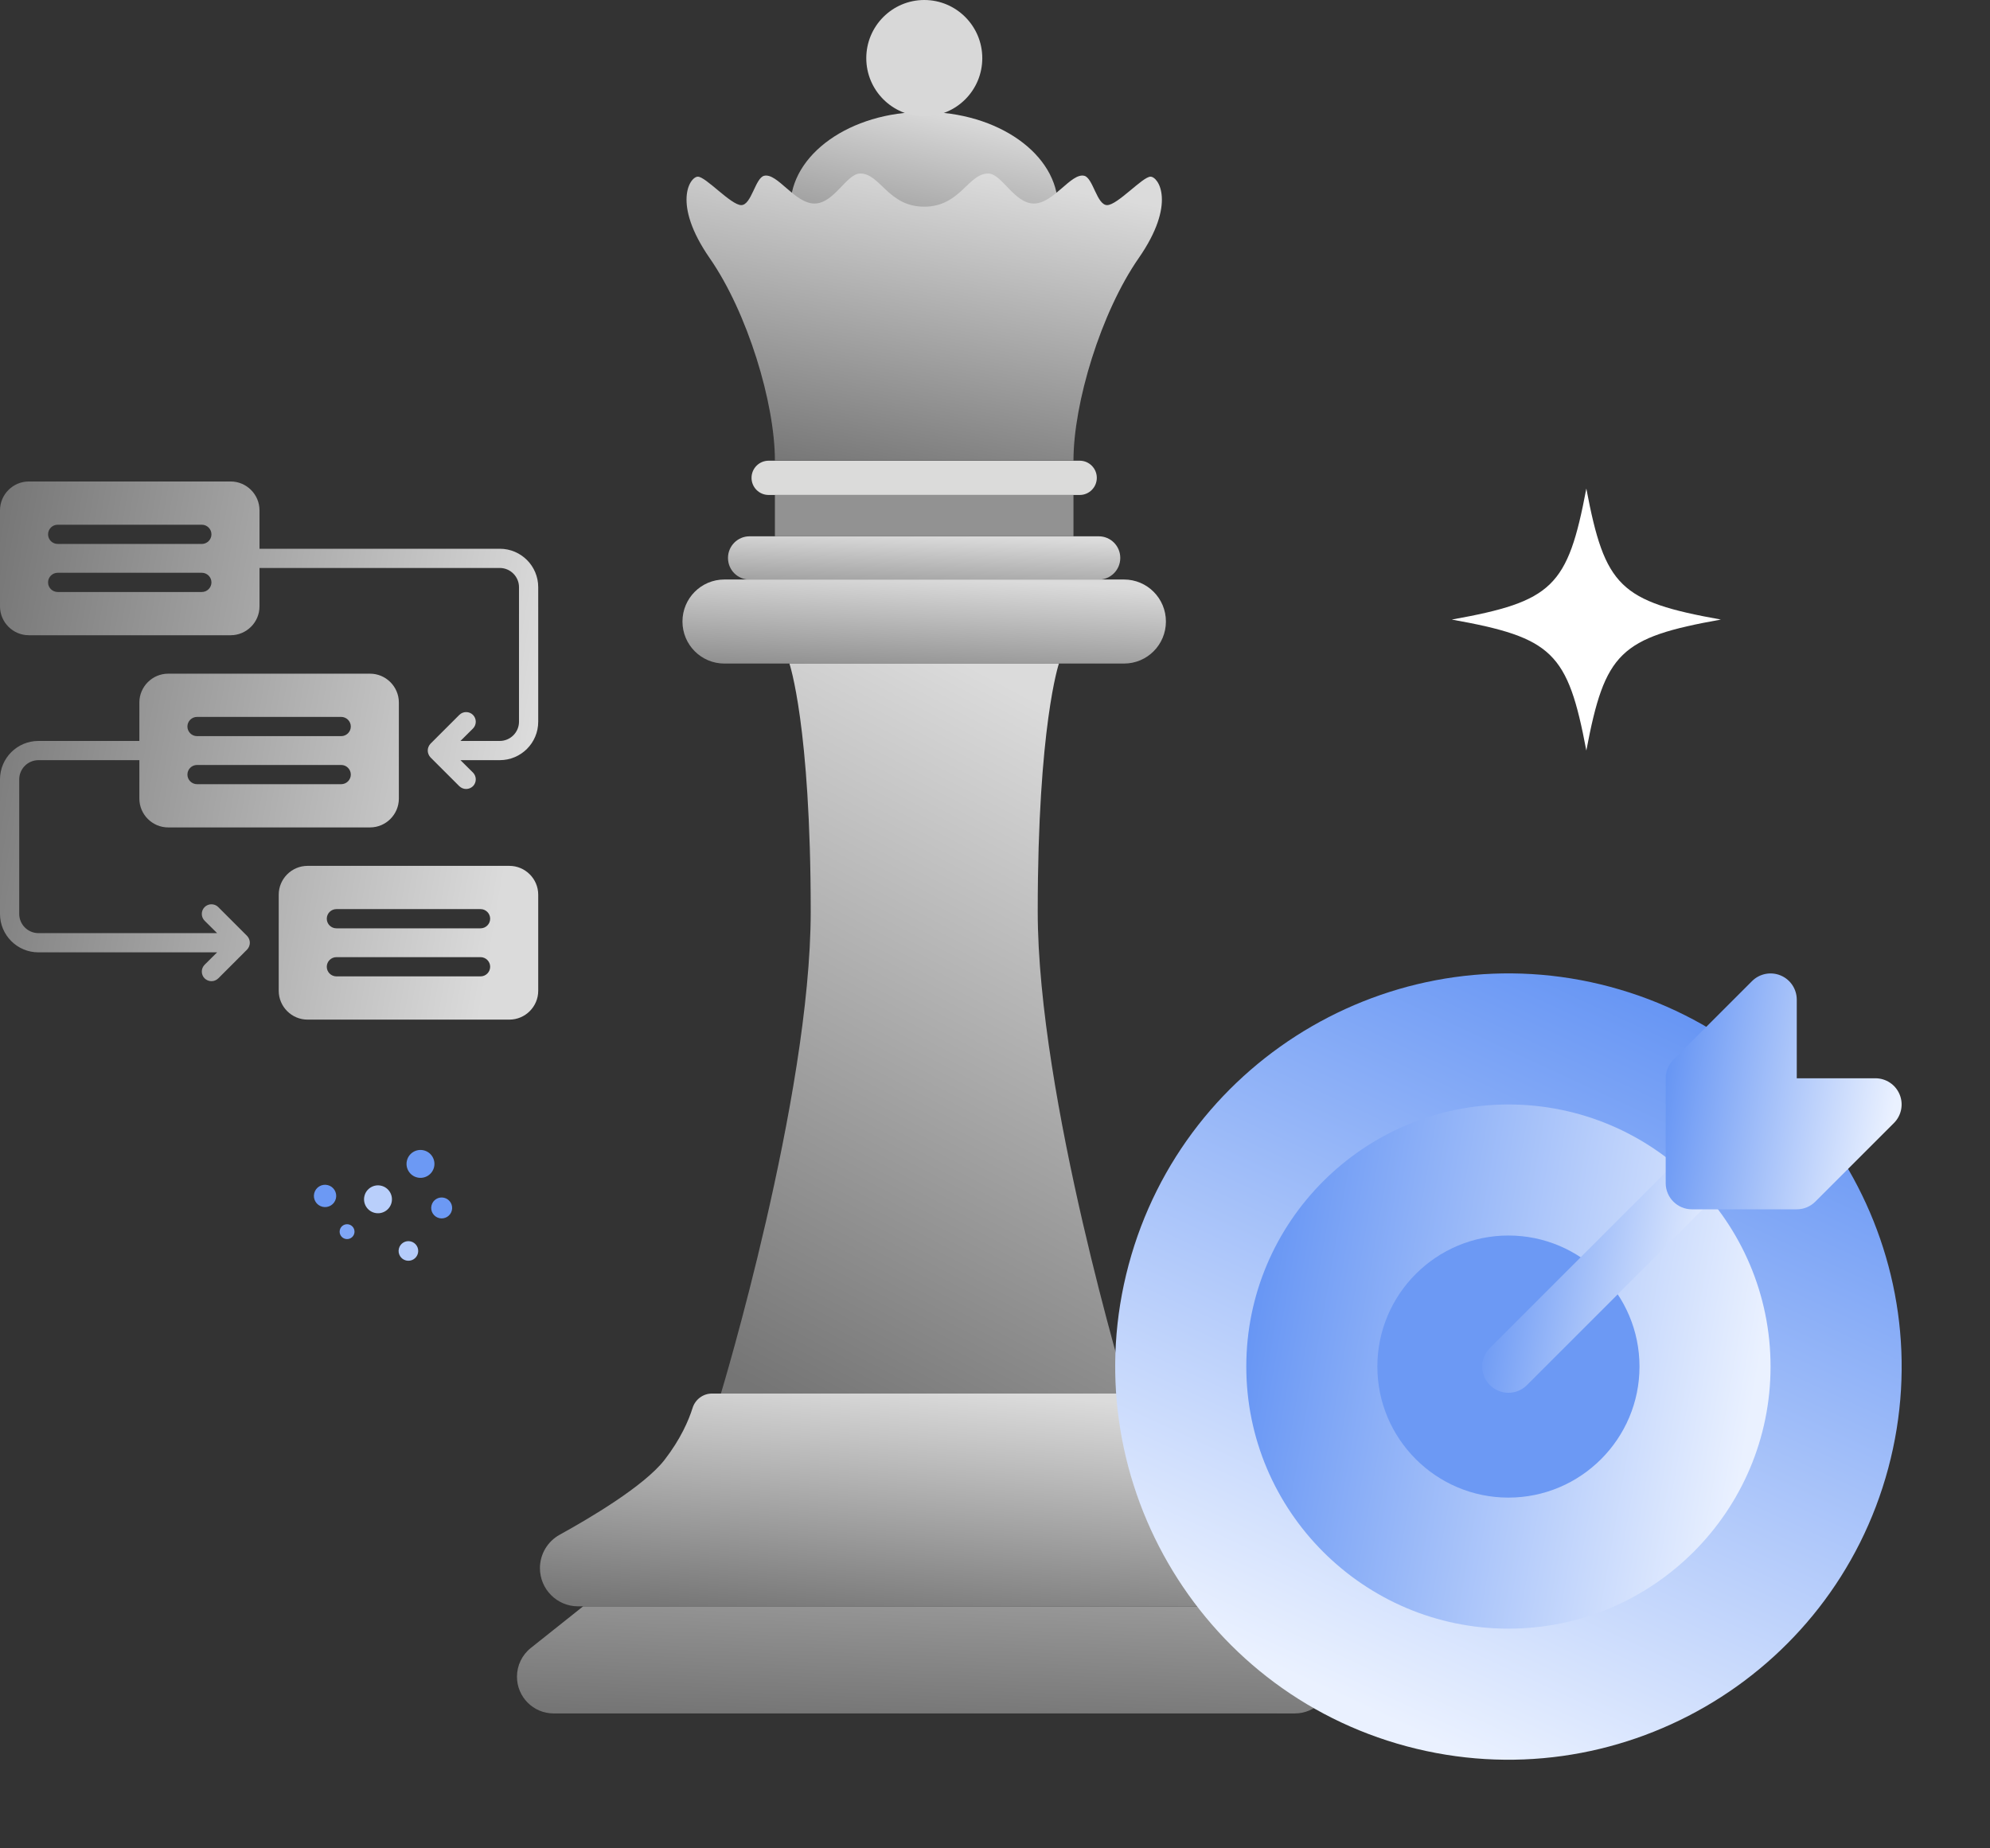 <svg width="281" height="261" viewBox="0 0 281 261" fill="none" xmlns="http://www.w3.org/2000/svg">
<rect x="0" y="0" width="281" height="261" fill="#333333" stroke="none"/>
<path d="M74.954 232.743L82.341 226.863H178.673L186.06 232.743C187.293 233.73 188.014 235.217 188.014 236.802C188.014 239.665 185.699 241.987 182.845 241.987H78.169C75.314 241.987 73 239.665 73 236.802C73 235.217 73.721 233.716 74.954 232.743Z" fill="url(#paint0_linear_1383_4043)"/>
<path d="M152.465 69.904H108.533C107.202 69.904 106.121 68.819 106.121 67.485C106.121 66.151 107.202 65.066 108.533 65.066H152.465C153.795 65.066 154.876 66.151 154.876 67.485C154.876 68.819 153.795 69.904 152.465 69.904Z" fill="#DBDBDA"/>
<path d="M155.155 75.742H105.846C104.169 75.742 102.797 77.104 102.797 78.8C102.797 80.496 104.155 81.858 105.846 81.858H155.141C156.818 81.858 158.19 80.496 158.19 78.8C158.19 77.104 156.832 75.742 155.141 75.742H155.155Z" fill="url(#paint1_linear_1383_4043)"/>
<path d="M151.58 69.904H109.422V75.742H151.58V69.904Z" fill="#929292"/>
<path d="M102.285 81.844H158.718C161.988 81.844 164.635 84.499 164.635 87.779C164.635 91.059 161.988 93.714 158.718 93.714H102.285C99.014 93.714 96.367 91.059 96.367 87.779C96.367 84.499 99.014 81.844 102.285 81.844Z" fill="url(#paint2_linear_1383_4043)"/>
<path d="M146.533 128.715C146.533 102.486 149.526 93.715 149.526 93.715H111.47C111.47 93.715 114.478 102.486 114.478 128.715C114.478 154.945 101.797 196.812 101.797 196.812H159.214C159.214 196.812 146.533 154.931 146.533 128.715Z" fill="url(#paint3_linear_1383_4043)"/>
<path d="M181.957 216.743C177.771 214.45 170.08 209.918 167.183 206.207C164.855 203.232 163.733 200.577 163.206 198.854C162.832 197.645 161.723 196.811 160.462 196.811H100.537C99.275 196.811 98.167 197.645 97.793 198.854C97.252 200.577 96.129 203.218 93.815 206.207C90.919 209.904 83.227 214.436 79.042 216.743C77.323 217.688 76.242 219.495 76.242 221.469C76.242 224.444 78.654 226.862 81.619 226.862H179.393C182.359 226.862 184.77 224.444 184.77 221.469C184.77 219.495 183.703 217.688 181.971 216.743H181.957Z" fill="url(#paint4_linear_1383_4043)"/>
<path d="M130.499 42.604C140.931 42.604 149.388 36.605 149.388 29.204C149.388 21.804 140.931 15.805 130.499 15.805C120.066 15.805 111.609 21.804 111.609 29.204C111.609 36.605 120.066 42.604 130.499 42.604Z" fill="url(#paint5_linear_1383_4043)"/>
<path d="M162.459 24.951C161.351 24.951 157.789 28.968 156.334 28.968C154.879 28.968 154.352 25.131 153.105 24.826C151.234 24.381 148.781 28.745 145.995 28.745C143.21 28.745 141.463 24.506 139.537 24.506C136.696 24.506 135.601 29.19 130.501 29.19C125.401 29.19 124.306 24.492 121.465 24.506C119.539 24.506 117.793 28.745 115.007 28.745C112.221 28.745 109.768 24.381 107.897 24.826C106.65 25.131 106.11 28.968 104.668 28.968C103.227 28.968 99.665 24.951 98.543 24.951C97.42 24.951 94.87 28.745 100.206 36.446C105.555 44.147 109.422 56.935 109.422 65.052H151.58C151.58 56.935 155.447 44.147 160.796 36.446C166.146 28.745 163.582 24.951 162.459 24.951Z" fill="url(#paint6_linear_1383_4043)"/>
<path d="M138.705 8.215C138.705 12.76 135.033 16.43 130.515 16.43C125.997 16.43 122.324 12.746 122.324 8.215C122.324 3.684 125.997 0 130.515 0C135.033 0 138.705 3.684 138.705 8.215Z" fill="#D8D8D8"/>
<path d="M224 69C221.377 82.875 219.25 84.946 205 87.5C219.25 90.054 221.377 92.125 224 106C226.623 92.125 228.75 90.054 243 87.5C228.75 84.946 226.623 82.875 224 69Z" fill="white"/>
<path d="M266.63 207.37C274.554 177.799 256.942 147.294 227.37 139.37C197.799 131.446 167.294 149.058 159.37 178.63C151.446 208.203 169.058 238.706 198.63 246.63C228.201 254.554 258.706 236.943 266.63 207.37Z" fill="url(#paint7_linear_1383_4043)"/>
<path d="M212.999 155.986C192.588 155.986 175.984 172.59 175.984 193.001C175.984 213.411 192.588 230.015 212.999 230.015C233.407 230.015 250.013 213.411 250.013 193.001C250.013 172.59 233.407 155.986 212.999 155.986Z" fill="url(#paint8_linear_1383_4043)"/>
<path d="M212.999 174.492C202.795 174.492 194.492 182.795 194.492 192.999C194.492 203.204 202.795 211.507 212.999 211.507C223.204 211.507 231.507 203.204 231.507 192.999C231.507 182.795 223.204 174.492 212.999 174.492Z" fill="#6C99F4"/>
<path d="M212.998 196.702C212.051 196.702 211.104 196.34 210.381 195.617C208.935 194.171 208.935 191.829 210.381 190.383L236.291 164.473C237.737 163.027 240.08 163.027 241.526 164.473C242.971 165.919 242.971 168.261 241.526 169.707L215.615 195.617C214.892 196.34 213.945 196.702 212.998 196.702Z" fill="url(#paint9_linear_1383_4043)"/>
<path d="M268.238 154.569C267.667 153.186 266.315 152.284 264.819 152.284H253.714V141.18C253.714 139.683 252.814 138.333 251.43 137.76C250.045 137.188 248.455 137.504 247.396 138.563L236.291 149.667C235.597 150.361 235.207 151.303 235.207 152.284V167.09C235.207 169.134 236.863 170.792 238.908 170.792H253.714C254.697 170.792 255.637 170.401 256.331 169.707L267.436 158.603C268.495 157.544 268.813 155.953 268.238 154.569Z" fill="url(#paint10_linear_1383_4043)"/>
<circle cx="53.375" cy="169.378" r="1.97" transform="rotate(13.576 53.375 169.378)" fill="#B9CFFB"/>
<circle cx="45.9" cy="168.901" r="1.576" transform="rotate(13.576 45.9 168.901)" fill="#6C99F4"/>
<circle cx="62.367" cy="170.598" r="1.478" transform="rotate(13.576 62.367 170.598)" fill="#6C99F4"/>
<circle cx="57.67" cy="176.672" r="1.385" transform="rotate(13.576 57.67 176.672)" fill="#B5CCFB"/>
<circle cx="59.375" cy="164.378" r="1.97" transform="rotate(13.576 59.375 164.378)" fill="#6C99F4"/>
<ellipse cx="49.009" cy="173.947" rx="1.05" ry="1.05" transform="rotate(13.576 49.009 173.947)" fill="#7FA6F6"/>
<path d="M71.929 122.286H43.429C41.189 122.286 39.357 124.118 39.357 126.357V139.929C39.357 142.168 41.189 144 43.429 144H71.929C74.168 144 76 142.168 76 139.929V126.357C76 124.118 74.168 122.286 71.929 122.286ZM67.857 137.893H47.5C46.754 137.893 46.143 137.282 46.143 136.536C46.143 135.789 46.754 135.179 47.5 135.179H67.857C68.604 135.179 69.214 135.789 69.214 136.536C69.214 137.282 68.604 137.893 67.857 137.893ZM67.857 131.107H47.5C46.754 131.107 46.143 130.496 46.143 129.75C46.143 129.004 46.754 128.393 47.5 128.393H67.857C68.604 128.393 69.214 129.004 69.214 129.75C69.214 130.496 68.604 131.107 67.857 131.107ZM70.571 77.5H36.643V72.071C36.643 69.832 34.811 68 32.571 68H4.071C1.832 68 0 69.832 0 72.071V85.643C0 87.882 1.832 89.714 4.071 89.714H32.571C34.811 89.714 36.643 87.882 36.643 85.643V80.214H70.571C72.064 80.214 73.286 81.436 73.286 82.929V101.929C73.286 103.421 72.064 104.643 70.571 104.643H65.021L66.785 102.892C67.314 102.363 67.314 101.494 66.785 100.965C66.256 100.436 65.387 100.436 64.858 100.965L60.786 105.036C60.664 105.159 60.569 105.321 60.502 105.484C60.366 105.81 60.366 106.19 60.502 106.516C60.569 106.679 60.664 106.841 60.786 106.964L64.858 111.035C65.129 111.293 65.469 111.429 65.821 111.429C66.174 111.429 66.514 111.293 66.785 111.035C67.314 110.506 67.314 109.637 66.785 109.108L65.021 107.357H70.571C73.571 107.357 76 104.928 76 101.929V82.929C76 79.929 73.571 77.5 70.571 77.5ZM28.5 83.607H8.143C7.396 83.607 6.786 82.996 6.786 82.25C6.786 81.504 7.396 80.893 8.143 80.893H28.5C29.246 80.893 29.857 81.504 29.857 82.25C29.857 82.996 29.246 83.607 28.5 83.607ZM28.5 76.821H8.143C7.396 76.821 6.786 76.211 6.786 75.464C6.786 74.718 7.396 74.107 8.143 74.107H28.5C29.246 74.107 29.857 74.718 29.857 75.464C29.857 76.211 29.246 76.821 28.5 76.821ZM34.892 132.179L30.821 128.108C30.291 127.579 29.423 127.579 28.893 128.108C28.364 128.637 28.364 129.506 28.893 130.035L30.658 131.786H5.429C3.936 131.786 2.714 130.564 2.714 129.071V110.071C2.714 108.579 3.936 107.357 5.429 107.357H19.679V112.786C19.679 115.025 21.511 116.857 23.75 116.857H52.25C54.489 116.857 56.321 115.025 56.321 112.786V99.214C56.321 96.975 54.489 95.143 52.25 95.143H23.75C21.511 95.143 19.679 96.975 19.679 99.214V104.643H5.429C2.429 104.643 0 107.072 0 110.071V129.071C0 132.071 2.429 134.5 5.429 134.5H30.658L28.893 136.251C28.364 136.78 28.364 137.649 28.893 138.178C29.165 138.436 29.504 138.571 29.857 138.571C30.21 138.571 30.549 138.436 30.821 138.178L34.892 134.106C35.014 133.984 35.109 133.821 35.177 133.659C35.313 133.333 35.313 132.953 35.177 132.627C35.109 132.464 35.014 132.301 34.892 132.179ZM27.821 101.25H48.179C48.925 101.25 49.536 101.861 49.536 102.607C49.536 103.354 48.925 103.964 48.179 103.964H27.821C27.075 103.964 26.464 103.354 26.464 102.607C26.464 101.861 27.075 101.25 27.821 101.25ZM27.821 108.036H48.179C48.925 108.036 49.536 108.646 49.536 109.393C49.536 110.139 48.925 110.75 48.179 110.75H27.821C27.075 110.75 26.464 110.139 26.464 109.393C26.464 108.646 27.075 108.036 27.821 108.036Z" fill="url(#paint11_linear_1383_4043)"/>
<defs>
<linearGradient id="paint0_linear_1383_4043" x1="147" y1="244" x2="149.029" y2="191.579" gradientUnits="userSpaceOnUse">
<stop stop-color="#757575"/>
<stop offset="1" stop-color="#DBDBDB"/>
</linearGradient>
<linearGradient id="paint1_linear_1383_4043" x1="138.744" y1="88.501" x2="139.155" y2="75.83" gradientUnits="userSpaceOnUse">
<stop stop-color="#757575"/>
<stop offset="1" stop-color="#DBDBDB"/>
</linearGradient>
<linearGradient id="paint2_linear_1383_4043" x1="140.669" y1="100.5" x2="141.614" y2="82.037" gradientUnits="userSpaceOnUse">
<stop stop-color="#757575"/>
<stop offset="1" stop-color="#DBDBDB"/>
</linearGradient>
<linearGradient id="paint3_linear_1383_4043" x1="139.057" y1="213.206" x2="187.897" y2="120.779" gradientUnits="userSpaceOnUse">
<stop stop-color="#757575"/>
<stop offset="1" stop-color="#DBDBDB"/>
</linearGradient>
<linearGradient id="paint4_linear_1383_4043" x1="146.67" y1="231.641" x2="149.46" y2="197.404" gradientUnits="userSpaceOnUse">
<stop stop-color="#757575"/>
<stop offset="1" stop-color="#DBDBDB"/>
</linearGradient>
<linearGradient id="paint5_linear_1383_4043" x1="136.125" y1="46.866" x2="142.274" y2="17.415" gradientUnits="userSpaceOnUse">
<stop stop-color="#757575"/>
<stop offset="1" stop-color="#DBDBDB"/>
</linearGradient>
<linearGradient id="paint6_linear_1383_4043" x1="140.501" y1="71.5" x2="148.514" y2="26.424" gradientUnits="userSpaceOnUse">
<stop stop-color="#757575"/>
<stop offset="1" stop-color="#DBDBDB"/>
</linearGradient>
<linearGradient id="paint7_linear_1383_4043" x1="239.375" y1="133.714" x2="190.041" y2="240.085" gradientUnits="userSpaceOnUse">
<stop stop-color="#5C8EF3"/>
<stop offset="1" stop-color="#EAF1FF"/>
</linearGradient>
<linearGradient id="paint8_linear_1383_4043" x1="170.271" y1="186.246" x2="247.281" y2="199.661" gradientUnits="userSpaceOnUse">
<stop stop-color="#5C8EF3"/>
<stop offset="1" stop-color="#EAF1FF"/>
</linearGradient>
<linearGradient id="paint9_linear_1383_4043" x1="206.726" y1="177.006" x2="241.38" y2="183.042" gradientUnits="userSpaceOnUse">
<stop stop-color="#5C8EF3"/>
<stop offset="1" stop-color="#EAF1FF"/>
</linearGradient>
<linearGradient id="paint10_linear_1383_4043" x1="232.636" y1="151.095" x2="267.291" y2="157.132" gradientUnits="userSpaceOnUse">
<stop stop-color="#5C8EF3"/>
<stop offset="1" stop-color="#EAF1FF"/>
</linearGradient>
<linearGradient id="paint11_linear_1383_4043" x1="-5.866" y1="99.066" x2="73.195" y2="112.837" gradientUnits="userSpaceOnUse">
<stop stop-color="#757575"/>
<stop offset="1" stop-color="#DBDBDB"/>
</linearGradient>
</defs>
</svg>
